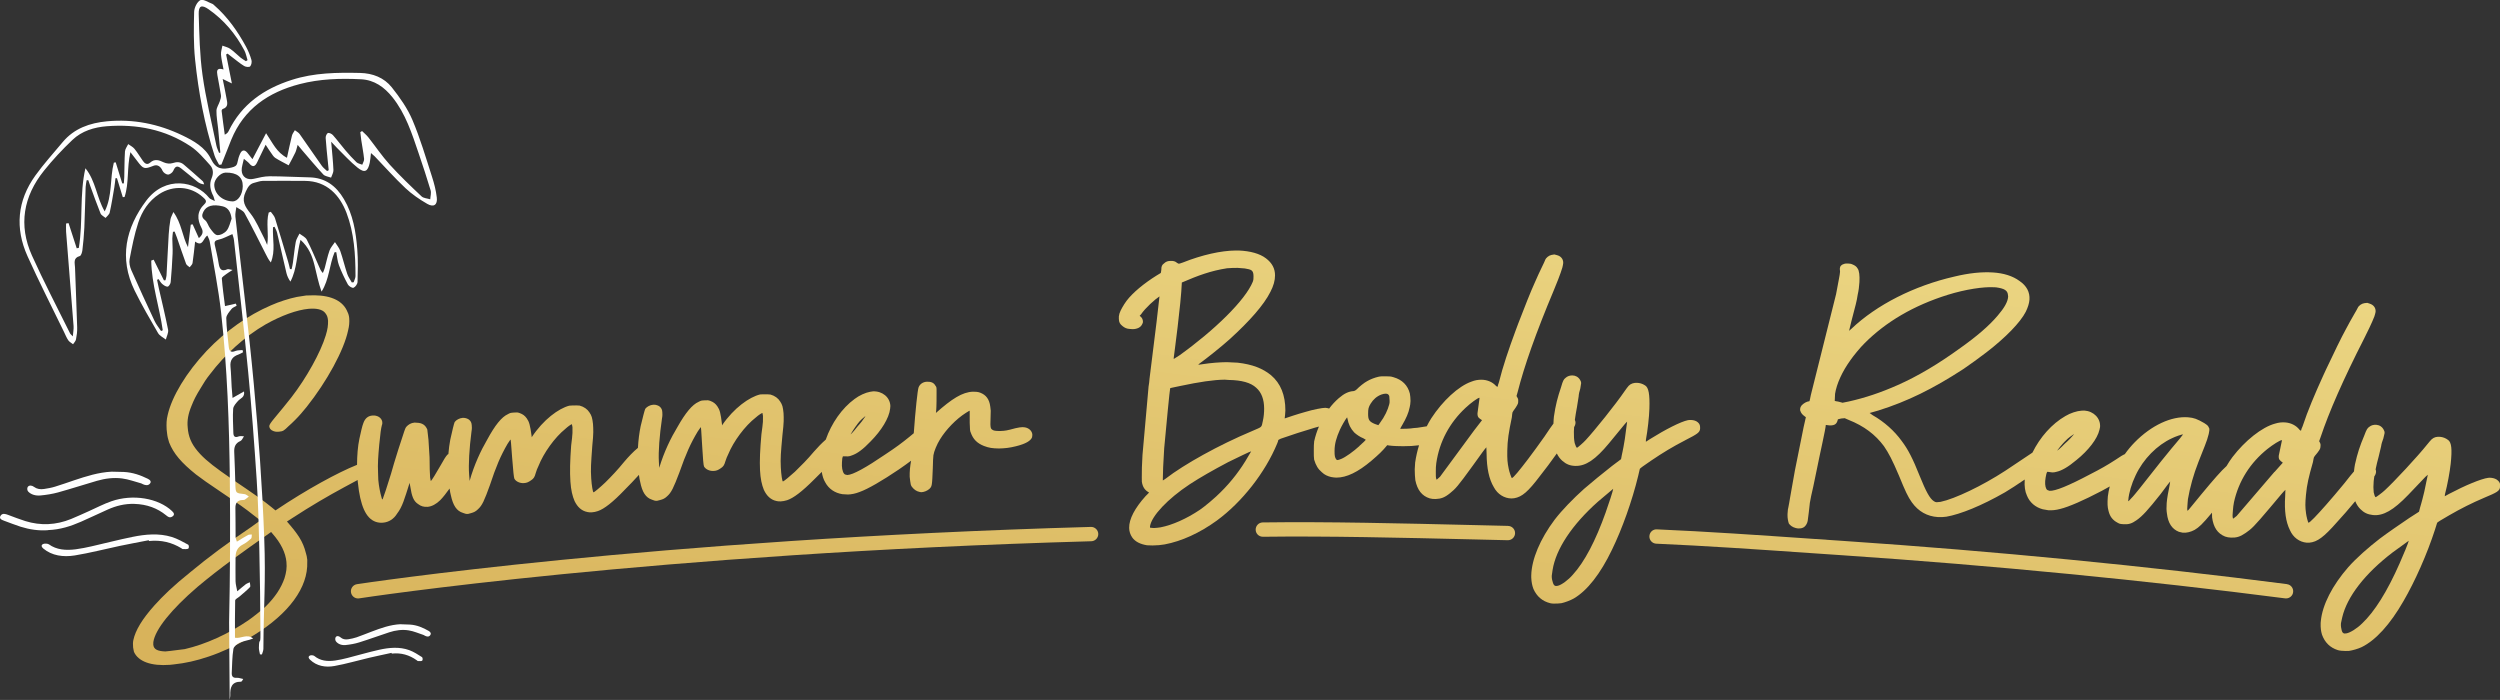 <?xml version="1.0" encoding="utf-8"?>
<svg xmlns="http://www.w3.org/2000/svg" xmlns:xlink="http://www.w3.org/1999/xlink" viewBox="0 0 534 149.51">
  <rect x="0" y="0" width="534" height="149.51" fill="#333333" stroke="none"/>
  <defs>
    <style>
      .cls-1 {
        fill: url(#linear-gradient-6);
      }

      .cls-2 {
        fill: url(#linear-gradient-3);
      }

      .cls-3 {
        fill: url(#linear-gradient-2);
      }

      .cls-4 {
        fill: url(#linear-gradient-4);
      }

      .cls-5 {
        fill: url(#linear-gradient-5);
      }

      .cls-6 {
        fill: #fff;
      }

      .cls-7 {
        fill: url(#linear-gradient);
      }
    </style>
    <linearGradient id="linear-gradient" x1="137.95" y1="10.79" x2="120.75" y2="143.77" gradientTransform="matrix(1, 0, 0, 1, 0, 0)" gradientUnits="userSpaceOnUse">
      <stop offset="0" stop-color="#ecd784"/>
      <stop offset="1" stop-color="#d8b35b"/>
    </linearGradient>
    <linearGradient id="linear-gradient-2" x1="307.15" y1="32.68" x2="289.95" y2="165.65" xlink:href="#linear-gradient"/>
    <linearGradient id="linear-gradient-3" x1="464.74" y1="53.06" x2="447.54" y2="186.04" xlink:href="#linear-gradient"/>
    <linearGradient id="linear-gradient-4" x1="430.36" y1="48.62" x2="413.16" y2="181.59" xlink:href="#linear-gradient"/>
    <linearGradient id="linear-gradient-5" x1="306.38" y1="32.58" x2="289.18" y2="165.55" xlink:href="#linear-gradient"/>
    <linearGradient id="linear-gradient-6" x1="168.4" y1="14.73" x2="151.2" y2="147.71" xlink:href="#linear-gradient"/>
  </defs>
  <g id="Layer_1" data-name="Layer 1"/>
  <g id="Layer_2" data-name="Layer 2">
    <g id="Layer_1-2" data-name="Layer 1">
      <g>
        <path class="cls-7" d="M73.62,104.02c1.11-.59,2.01-1.07,2.77-1.49,0,.1,.01,.2,.02,.29,.08,.67,.17,1.33,.25,2,.69,4.42,2.1,6.57,4.4,6.82,.23,.04,.53,.02,.76,0,1.21-.1,2.29-.76,3.02-1.96,1.1-1.42,1.56-3.1,2.65-6.54,.05,.25,.09,.5,.14,.75,.33,2.18,.72,3.16,1.68,3.78,.57,.46,1.27,.65,2.02,.59,.91-.07,1.85-.59,2.7-1.42,.61-.62,1.31-1.52,2-2.49,.09,.62,.18,1.14,.27,1.43,.48,2.23,1.26,3.37,2.58,3.77,.39,.16,.7,.26,1.08,.23,.22-.06,.45-.12,.67-.18,.59-.17,.96-.33,1.45-.81,.93-.83,1.37-1.87,2.57-5.18,1.3-3.95,2.27-6.23,3.76-8.8,.21-.31,.41-.62,.62-.93,.08,0,.13,.68,.37,3.95q.31,4.14,.48,4.44c.35,.61,1.21,.98,2.04,.92,.6-.04,.97-.2,1.55-.62,.51-.35,.72-.62,.96-1.52,.12-.45,.38-1.1,.58-1.49,1.1-2.79,3.46-6.11,5.77-7.97,.5-.48,1.23-.97,1.38-.98,.04,.21,.08,.41,.12,.62,0,.42,0,.84,0,1.26-.04,.44-.12,1.65-.28,2.67-.24,3.23-.3,5.7-.16,7.71,.12,1.82,.44,3.12,.89,4.16,.62,1.28,1.51,2.1,2.74,2.34,.23,.05,.53,.09,.91,.07,.45-.03,.9-.12,1.35-.28,1.34-.47,3.14-1.84,5.77-4.6,.98-.97,2.02-2.07,2.98-3.13,.08,.64,.17,1.18,.26,1.48,.44,2.24,1.2,3.39,2.51,3.82,.39,.17,.7,.27,1.08,.25,.22-.06,.45-.11,.67-.17,.6-.16,.97-.31,1.47-.78,.94-.81,1.41-1.85,2.66-5.14,1.37-3.92,2.38-6.19,3.91-8.73,.21-.31,.42-.61,.64-.92,.07,0,.11,.69,.3,3.95q.23,4.15,.4,4.45c.34,.61,1.2,1,2.03,.96,.61-.03,.98-.18,1.56-.59,.51-.34,.73-.61,.98-1.5,.13-.45,.4-1.09,.6-1.48,1.14-2.77,3.56-6.05,5.91-7.87,.51-.47,1.25-.94,1.4-.95,.04,.21,.07,.42,.11,.62,0,.42,0,.84-.01,1.26-.05,.44-.15,1.65-.32,2.66-.29,3.23-.4,5.69-.3,7.7,.09,1.82,.39,3.13,.82,4.18,.6,1.29,1.47,2.13,2.69,2.39,.23,.05,.53,.1,.91,.08,.45-.02,.9-.11,1.35-.25,1.34-.44,3.17-1.79,5.85-4.49,.51-.49,1.04-1.02,1.57-1.56,.13,.86,.37,1.62,.73,2.21,.75,1.42,2.07,2.3,3.67,2.55,.4,.02,.81,.05,1.21,.07,.75-.03,1.58-.19,2.47-.54,1.79-.64,4.82-2.4,8.37-4.8,.99-.68,1.86-1.3,2.63-1.88-.22,1.15-.33,2.39-.3,3.43,.04,.31,.07,.63,.11,.94,.1,.69,.11,.81,.34,1.18,.48,.61,.94,.97,1.71,1.13l.31,.05c.6-.02,1.27-.3,1.72-.69,.58-.59,.59-.52,.75-4.5,.03-1.26,.07-2.46,.13-2.71,.12-.82,.76-2.36,1.4-3.38,1.3-2.12,3.43-4.33,5.52-5.66,.25-.15,.5-.31,.75-.46,.08,0,.08,.06,.08,.19,0,.8,0,1.59,0,2.39,.04,1.45,.06,1.76,.22,2.07,.5,1.43,1.36,2.29,2.82,2.87,1.08,.41,1.76,.51,3.21,.54,1.29-.04,2.2-.12,3.63-.48,2.04-.5,3.16-1.15,3.44-1.92,.02-.17,.04-.34,.06-.51-.02-.75-.64-1.43-1.56-1.6-.18-.02-.36-.03-.53-.05-.38,0-.91,.09-1.52,.23-1.81,.49-2.19,.56-3.18,.59-1.06,.03-1.6-.08-1.83-.32-.23-.12-.32-.43-.34-1.12,.02-.97,.05-1.93,.07-2.9l-.1-.88c-.2-1.57-.91-2.49-2.15-2.96-.46-.18-1-.22-1.53-.21-2.29,.07-4.53,1.53-7.93,4.54,.02-.17,.04-.34,.06-.51,.06-.44,.11-3.4,.08-4.47-.02-.5-.02-.57-.26-.87-.33-.62-.95-.85-1.79-.82-.84,.03-1.51,.49-1.79,1.2-.22,.56-.69,5.08-1.03,9.8-.26,.21-.56,.46-.94,.78-1.7,1.38-2.88,2.25-5.1,3.72-4.21,2.87-6.95,4.38-8.16,4.43l-.46-.11c-.39-.17-.65-.92-.69-1.86-.02-.5,.03-1.01,.08-1.58,.06-.38,.13-.45,.21-.45,.33,0,.66,.01,.99,.02,.3-.01,.53-.08,.9-.23,1.05-.36,2.3-1.23,3.98-3,2.27-2.3,3.92-4.94,4.14-6.96,.02-.19,.04-.38,.05-.57-.07-1.89-1.73-3.21-3.71-3.13l-.61,.09c-.99,.17-2.34,.79-3.3,1.52-2.73,1.99-4.96,5.2-6.18,8.7-.83,.72-1.73,1.65-2.54,2.58-1.37,1.64-2.75,3.02-4.05,4.28-1.09,1-2.4,2.07-2.56,2.08-.15,0-.37-1.43-.45-3-.1-2.01,0-3.09,.35-6.95,.32-2.72,.29-3.42,.23-4.67-.14-1.32-.24-1.75-.73-2.48-.41-.67-1.13-1.21-2.06-1.47-.31-.05-1.07-.07-1.61-.05l-.61,.03c-2.27,.55-5.59,2.87-8.13,6.6,0-.08,0-.17-.01-.25-.28-2.38-.47-3.06-.97-3.79-.42-.61-.81-.9-1.51-1.18-.47-.16-.54-.16-1.23-.12-.69,.04-.76,.04-1.28,.32-1.34,.58-2.78,2.3-4.51,5.36-1.39,2.29-2.89,5.34-3.9,8.74-.03-.46-.06-.92-.08-1.38-.12-2.07,.13-5.49,.67-9.18,.12-.57,.09-1.01,.07-1.33-.03-.57-.21-.87-.53-1.17-.24-.24-.87-.45-1.25-.43h-.15c-.68,.05-1.35,.41-1.71,.87-.13,.26-.57,1.93-.99,3.72-.28,1.37-.49,2.94-.58,4.63-.94,.76-2.02,1.89-2.98,3.03-1.34,1.66-2.69,3.07-3.98,4.35-1.07,1.02-2.37,2.11-2.52,2.12-.15,.01-.4-1.42-.5-2.99-.13-2.01-.05-3.09,.23-6.95,.28-2.73,.23-3.42,.15-4.68-.16-1.31-.27-1.75-.77-2.47-.43-.67-1.15-1.19-2.08-1.44-.31-.04-1.07-.05-1.61-.02-.2,.01-.41,.03-.61,.04-2.26,.59-5.54,2.97-8.02,6.74l-.02-.25c-.32-2.37-.52-3.05-1.03-3.77-.43-.6-.83-.89-1.54-1.15-.47-.16-.55-.15-1.23-.1-.69,.05-.76,.06-1.28,.35-1.33,.6-2.74,2.35-4.41,5.44-1.35,2.31-2.8,5.39-3.75,8.81-.04-.46-.07-.92-.11-1.38-.16-2.07,.03-5.49,.51-9.19,.11-.58,.08-1.02,.05-1.33-.04-.56-.22-.87-.55-1.16-.25-.23-.87-.44-1.26-.41h-.15c-.68,.07-1.35,.43-1.69,.9-.13,.26-.54,1.94-.93,3.73-.18,.95-.32,1.99-.41,3.1-.06,.04-.13,.08-.18,.11-.35,.34-.83,1.14-1.49,2.33-.87,1.52-1.94,3.31-2.09,3.32-.05-.25-.09-.5-.14-.75-.07-.82-.11-2.33-.12-4.28l-.23-3.77c-.08-.73-.17-1.46-.25-2.19-.38-.92-1.04-1.43-2.26-1.46l-.46-.03c-.76,.06-1.34,.43-1.76,.9-.14,.14-.33,.6-.45,.98-.25,.65-2.19,6.69-2.83,9.08-.84,2.72-1.5,4.74-1.75,5.33l-.14,.14c-.04-.12-.07-.25-.11-.37-.32-1.11-.59-2.47-.71-3.85l-.05-1.51c-.09-1.95,.02-3.35,.25-5.96,.24-2.55,.39-3.51,.56-4.15,.13-.33,.11-.51,.09-.76-.15-.87-1.04-1.43-2.11-1.34-.91,.08-1.56,.58-1.93,1.62-.25,.59-.58,2.13-.85,3.36-.34,1.6-.49,3.58-.5,5.56-.05,.02-.1,.03-.16,.06-3.84,1.54-10.47,5.1-17.26,9.67-.28-.23-.55-.45-.83-.68-1.74-1.41-3.21-2.47-8.61-6.11-3.29-2.27-5.2-3.71-6.66-5.27-1.55-1.68-2.31-3.11-2.58-4.98-.02-.23-.05-.46-.07-.69-.15-1.44,.09-2.86,.83-4.64,.49-1.25,1-2.25,1.93-3.74,.73-1.21,1.12-1.88,2.01-2.99,3.2-4.24,7.54-8.15,11.88-10.64,3.38-1.9,6.69-3.09,9.15-3.32,1.69-.15,2.96,.11,3.57,.88,.35,.47,.53,.77,.61,1.65,.01,1.01-.07,1.78-.49,3.14-1.07,3.57-4.12,9.09-7.35,13.25-.76,.96-2.68,3.35-3.51,4.31-.97,1.17-1.16,1.5-1.21,1.82,.04,.44,.22,.67,.55,.9,.49,.27,.88,.36,1.56,.29,.84-.08,1.05-.23,1.96-1.13,.43-.36,1.06-.98,1.48-1.4,.91-.91,1.54-1.66,2.43-2.75,4.34-5.45,7.99-12.15,8.86-16.34,.23-.9,.31-1.8,.24-2.61-.04-.5-.16-.93-.35-1.3-.9-2.32-3.34-3.56-7.07-3.6-.59,.01-1.19,.02-1.78,.04-.66,.1-1.33,.21-1.99,.31-1.67,.34-3.86,1.05-5.5,1.78-4.92,2.11-9.72,5.49-13.77,9.75-4.34,4.61-7.43,9.74-8.32,13.7-.27,1.1-.27,1.8-.22,3.06,.03,.27,.06,.54,.09,.81,.08,.75,.21,1.24,.44,1.98,.94,2.37,2.61,4.34,5.77,6.86,1.25,.95,2.32,1.72,5.52,3.87,3.52,2.36,5.24,3.59,6.56,4.66,1.15,.84,1.57,1.24,1.58,1.3-.64,.46-1.28,.93-1.92,1.39-5.07,3.41-9.09,6.41-12.93,9.59-3.71,2.98-5.84,5.05-7.73,7.15-2.63,2.94-4.04,5.31-4.49,7.39-.1,.45-.11,1.03-.05,1.59,.03,.31,.15,.68,.18,.93,.91,2.05,3.65,3.08,7.69,2.77,.27-.03,.55-.06,.82-.09,2.46-.26,4.74-.76,7.43-1.67,2.77-.92,5.64-2.28,8.28-3.75,7.84-4.45,12.46-9.99,12.78-15.46,0-.48,.01-.97,.02-1.45-.05-.56-.18-1.12-.29-1.43-.62-2.53-1.75-4.13-4.05-6.76,.38-.25,.76-.49,1.15-.74,4.09-2.66,7.56-4.68,11.2-6.65Zm109.48-13.39c.65-.91,1.39-1.44,1.76-1.77-.05,.09-.1,.17-.14,.26-.29,.45-.86,1.23-1.59,2.02-.79,1.04-1.38,1.63-1.45,1.64,0-.06,1-1.62,1.43-2.14ZM60.76,123.54c-.71,2.03-1.96,3.98-4.03,6.02-.76,.71-2.72,2.29-3.71,2.96-4.24,2.89-9.06,5.09-13.55,6.13-1.04,.13-2.08,.26-3.12,.39-.35,.04-.7,.07-1.04,.11-1.66-.07-2.46-.43-2.57-1.43,0-.19,0-.38,.01-.57,.39-2.7,3.85-7,9.48-11.83,5.02-4.19,9.13-7.07,15.68-11.69,.11,.14,.23,.27,.34,.41,1.79,2.04,2.74,4.04,2.93,5.98,.12,1.25-.02,2.21-.42,3.52Z"/>
        <path class="cls-3" d="M360.01,94.01c2.55-1.3,3.1-1.65,3.13-2.47,0-.06,0-.13,0-.19,.02-.5-.12-.82-.49-1.15-.37-.33-.89-.47-1.43-.49-.23,0-.46-.02-.69,.04-1.54,.32-4.79,1.98-8.04,4.01-.31,.2-.62,.4-.93,.6,0-.15,0-.29,.01-.44,.37-2,.69-4.89,.74-6.59,.1-3.14-.16-4.54-.91-5-.6-.4-1.2-.54-1.74-.56-.69-.02-1.3,.15-1.78,.64-.16,.18-.55,.68-.88,1.17-1.84,2.71-6.49,8.5-8.28,10.41-.55,.62-1.79,1.65-1.86,1.65-.15,0-.37-.51-.51-1.02-.14-.7-.19-1.45-.17-2.4,0-.3,.03-.64,.05-.99,.21-.35,.29-.65,.3-.95,0-.19-.05-.39-.14-.59,.11-.8,.25-1.71,.45-2.74,.12-.75,.24-1.5,.36-2.26,.01-.44,.18-1.19,.35-1.69,.06-.38,.12-.75,.18-1.13,0-.31-.07-.44-.21-.7-.37-.64-.97-.97-1.65-.98-.53-.01-1.08,.16-1.47,.53-.39,.31-.55,.55-.96,1.99-.74,2.19-1.16,3.81-1.52,6.26-.05,.39-.08,.93-.1,1.51-.42,.55-.91,1.26-1.89,2.73-1.57,2.17-2.19,3.1-3.52,4.83-1.79,2.35-3.19,4.09-3.49,4.08-.15-.25-.51-1.27-.65-1.96-.28-1.33-.34-2.08-.31-3.91,.04-2.26,.3-3.9,.97-7.09,.18-1.38-.06-.82,.8-2.06,.55-.87,.55-.93,.56-1.37,0-.08,0-.17,0-.25,0-.25-.07-.44-.36-.89,.08-.29,.16-.58,.25-.88,1.4-5.51,3.83-12.45,7.73-21.74,.41-.94,1.47-3.62,1.81-4.81,.09-.44,.17-.69,.18-.94,0-.08,0-.17,0-.25-.06-.69-.51-1.27-1.36-1.48l-.54-.14c-.21,.04-.41,.07-.62,.11-.54,.11-1.17,.6-1.34,1.1-.08,.31-1.13,2.3-2.18,4.74-.81,1.75-2.27,5.43-3.56,8.8-.19,.5-.38,1-.56,1.5-1.46,3.94-2.75,7.75-3.57,11.07-.16,.38-.24,.75-.25,.88l-.08,.06c-.08,0-.15-.07-.3-.19-.75-.83-1.88-1.29-3.03-1.31-.76-.01-1.45,.1-2.22,.41-2.76,.96-6.16,4.13-8.56,7.82-.35,.55-.67,1.12-.97,1.72-.33,.04-.67,.09-.95,.15-.69,.12-1.52,.24-1.9,.23-.53,.12-2.05,.17-2.58,.16h-.23c0-.07,.15-.38,.46-.88,.77-1.31,1.32-2.51,1.56-3.76,.08-.31,.16-.82,.17-1.32,0-.57-.07-1.2-.14-1.57-.44-1.77-1.65-2.97-3.48-3.49-.61-.19-.76-.19-1.68-.2-.84,0-1.15,0-1.6,.11-.76,.18-1.61,.49-2.37,.93-.61,.31-1.76,1.25-2.22,1.75q-.31,.31-.69,.37c-.99,.06-1.98,.5-3.13,1.5-.79,.69-1.45,1.4-2.07,2.23-.25-.09-.53-.14-.83-.16-.61,0-2.59,.37-4.26,.88-1.6,.44-3.88,1.2-4.41,1.39,.03-.23,.05-.46,.08-.69,.02-.34,.05-.67,.07-1.01,0-3.27-1-5.79-3.07-7.54-1.76-1.44-3.98-2.31-7.12-2.67-.76-.04-1.53-.07-2.29-.11-1.53,.01-3.36,.15-5.12,.42-.33,.05-.66,.09-.99,.14,0-.06,.15-.19,.23-.25,1.59-1.15,4.71-3.63,6.46-5.21,4.26-3.87,7.32-7.34,8.7-10.11,.69-1.32,.99-2.46,.99-3.53,0-1.45-.62-2.64-1.94-3.64-1.31-1-3.32-1.56-5.8-1.67h-.62c-3.17,.02-7.25,.94-11.32,2.56-.46,.19-.85,.26-.85,.26-.08,0-.23-.06-.39-.18-.47-.37-.78-.43-1.39-.42-.54,0-1,.14-1.38,.52-.46,.32-.61,.64-.6,1.39-.07,.38-.07,.69-.15,.69-.28,.17-.56,.34-.84,.51-2.68,1.67-5.11,3.66-6.46,5.45-.6,.83-1.27,1.97-1.49,2.67-.15,.51-.14,.69-.13,1.14,.01,.76,.25,1.13,.79,1.56,.47,.37,.85,.55,1.47,.6l.69,.05c1-.02,1.76-.4,2.05-1.1,.07-.13,.15-.32,.15-.44,0-.57-.24-1-.71-1.31,.1-.11,.2-.21,.3-.32,.9-1.34,2.95-3.19,3.94-3.83-.21,1.81-.41,3.61-.62,5.42-.51,4.06-1.01,8.11-1.51,12.17,0,.44-.14,1.26-.2,1.64-.44,4.87-.87,9.75-1.3,14.62-.12,1.89-.17,3.65-.15,4.79,0,.31,0,.63,.01,.94,.17,1.13,.63,1.82,1.54,2.31,0,0-.3,.38-.74,.77-2.3,2.55-3.54,4.9-3.51,6.79,.01,.76,.25,1.44,.63,2,.62,.93,1.75,1.48,3.18,1.71,.4,.01,.8,.03,1.2,.04,.9-.01,1.88-.09,2.55-.22,3.67-.68,7.56-2.48,11.16-5.09,5.39-3.95,10.35-10.26,12.91-16.49,.38-.76-.08-.63,.76-1.01,2.58-.89,4.48-1.52,7.21-2.33,.29-.07,.62-.17,.94-.26-.43,1-.77,2.03-1.02,3.16-.07,.44-.08,1.26-.08,2.01,0,.82,0,1.51,.07,1.89,.38,1.26,.83,2.01,1.66,2.71,.6,.57,1.21,.82,1.96,1.01,.38,.06,.76,.13,1.13,.13,2.19,0,4.62-1.18,7.51-3.62,1.45-1.25,2.29-2,3.36-3.31l.38,.07c1.06,.13,2.05,.14,3.03,.15,1.19,.01,2.32-.06,3.38-.2-.37,1.2-.65,2.44-.83,3.69-.03,.48-.06,.96-.09,1.45,0,.88,.06,1.76,.13,2.33,.43,2.08,1.4,3.35,3.06,3.87,.53,.13,.68,.13,1.28,.14,1.13-.05,1.89-.29,3.04-1.22,1.22-.99,1.6-1.36,4.85-5.85,2.48-3.42,2.25-3.17,2.94-3.98,.02,.46,.03,.92,.05,1.39,.03,3.08,.52,5.42,1.55,7.14,.81,1.52,2.23,2.37,3.74,2.4l.61-.05c1.67-.28,2.97-1.39,5.54-4.8,1.05-1.31,2.35-3.06,3.56-4.76,.31,.63,.7,1.16,1.2,1.59,.82,.71,1.64,1.05,2.78,1.07,2.2,.05,4.28-1.34,7.18-4.85,1.13-1.37,2.26-2.75,3.39-4.12,.16-.16,.31-.33,.47-.49-.16,1.23-.33,2.47-.49,3.7-.46,2.88-.53,2.69-.81,4.32-.65,.48-1.29,.97-1.94,1.46-1.86,1.46-4.41,3.53-5.96,4.88-2.32,2.08-4.72,4.54-6.28,6.58-3.11,4.15-4.92,8.45-5,11.91,0,.15,0,.29,0,.44,.05,1.07,.19,1.7,.47,2.46,.72,1.59,1.89,2.62,3.6,3.04,.22,.07,.52,.08,.82,.08,.6,.01,1.2-.04,1.57-.09,.75-.17,1.89-.58,2.64-1.01,2.88-1.69,5.68-5.27,8.15-10.42,2.15-4.41,4.29-10.39,5.59-15.76,.12-.5,.23-1,.35-1.5,.08-.12,.7-.61,2.4-1.75,2.48-1.68,4.65-3,7.28-4.35Zm-107.58-33.66c3.45-1.49,6.22-2.52,9.68-3.05,.85-.07,1.31-.07,2.24-.08,.51,.04,1.03,.08,1.54,.12,1.24,.24,1.85,.24,1.86,1.63,0,.57,0,.76-.15,1.2-1.6,3.97-8.25,10.42-15.68,15.74-.4,.26-.81,.51-1.21,.77,0-.08,0-.17,0-.25,.07-.63,1.55-11.41,1.73-16.07Zm14.22,37.07c-1.58,2.78-3.6,5.43-5.93,7.72-1.05,1.08-3.3,2.99-4.42,3.75-2.85,1.92-5.92,3.27-8.4,3.75-.52,.07-.98,.14-1.28,.14-.3,0-.53,0-.83-.05-.08,0-.15,0-.15-.06,0-.08,0-.17,0-.25,.34-2.21,3.76-5.85,8.49-8.98,2.25-1.47,4.96-3.01,8.21-4.73,2.26-1.09,4.68-2.29,4.91-2.3-.2,.34-.4,.67-.6,1.01Zm3.08-7.44c-.3,1.39-.07,1.13-2.27,2.09-7.13,2.99-14.51,7.1-18.48,10.17-.3,.19-.52,.38-.6,.39,0-.1,0-.21,0-.31-.01-.88,.1-3.78,.29-6.55,.4-4.35,1.2-12.79,1.28-12.85,0,0,.38-.13,.84-.2,.43-.09,.86-.18,1.29-.27,4.11-.87,7.16-1.33,9.52-1.35,.28,.02,.56,.04,.84,.06,2.82,.04,4.74,.6,5.88,1.66,1.15,1,1.69,2.51,1.7,4.46,0,.82-.07,1.76-.29,2.71Zm20.65,5.29c-1.3,1.19-2.97,2.38-3.88,2.75-.46,.19-.68,.25-.84,.25-.07,0-.15-.06-.23-.13-.3-.38-.38-.82-.37-1.83,0-1.51,.39-2.83,1.15-4.53,.31-.69,1.07-2.07,1.53-2.64,.02,.08,.05,.17,.07,.25,.23,1.26,.68,2.14,1.43,2.96,.45,.44,1.29,1.01,1.97,1.27l.53,.32c0,.06-.61,.63-1.37,1.31Zm6.36-8.9c-.31,1.19-.93,2.57-2.01,4.01-.1,.15-.21,.29-.31,.44-.25-.09-.51-.17-.76-.26-1.21-.51-1.44-.89-1.43-2.21,0-1.01,.08-1.38,.55-2.14,.54-.88,1.3-1.57,2.3-1.94,.38-.12,.61-.18,.91-.18,.38,0,.61,.13,.76,.51,.02,.34,.05,.67,.07,1.01,0,.31,0,.57-.08,.75Zm18.19,5.49c-2.46,3.32-4.9,6.64-7.34,9.97-.23,.21-.46,.41-.69,.62l-.08-.06c-.15-.32-.14-.95-.13-1.7,0-.57,.01-1.2,.1-1.76,.66-4.59,2.84-8.65,6.31-11.87,1-.93,2.55-2.1,2.92-2.1v.13c-.15,1.07-.29,2.14-.43,3.2-.01,.88,.29,1.01,.97,1.46-.54,.7-1.09,1.41-1.63,2.11Zm28.09,17.47c-2.21,6.23-4.58,10.7-7.05,13.41-1,1.17-2.45,2.21-3.21,2.38l-.38,.05c-.3,0-.52-.2-.66-.64-.14-.44-.28-.89-.27-1.52,.06-.42,.12-.84,.18-1.25,.7-4.45,4.13-9.66,9.7-14.61,1.08-.92,2.17-1.83,3.25-2.74,0,.31-1,3.37-1.57,4.93Z"/>
        <path class="cls-2" d="M533.58,102.67c-.34-.35-.86-.54-1.39-.6-.23-.02-.45-.05-.69-.01-1.56,.21-4.93,1.62-8.33,3.41-.32,.18-.65,.35-.97,.53,.02-.15,.03-.29,.05-.44,.52-1.97,1.04-4.82,1.22-6.51,.33-3.13,.17-4.54-.54-5.06-.57-.44-1.16-.63-1.69-.68-.69-.07-1.31,.05-1.82,.51-.17,.17-.6,.63-.96,1.1-2.04,2.57-7.1,8-9.03,9.77-.59,.57-1.91,1.52-1.98,1.51-.15-.02-.33-.54-.43-1.05-.08-.7-.08-1.46,0-2.4,.03-.3,.07-.63,.13-.99,.24-.33,.34-.63,.37-.92,.02-.19-.02-.39-.09-.59,.16-.8,.37-1.68,.65-2.71,.18-.74,.35-1.48,.53-2.22,.04-.44,.27-1.17,.47-1.66,.09-.37,.18-.74,.26-1.11,.03-.31-.03-.45-.16-.71-.32-.66-.9-1.04-1.58-1.1-.53-.05-1.09,.08-1.5,.42-.41,.28-.59,.51-1.11,1.92-.9,2.13-1.44,3.72-1.97,6.13-.08,.38-.15,.92-.21,1.49-.46,.52-1,1.19-2.09,2.58-1.72,2.05-2.42,2.93-3.87,4.56-1.96,2.22-3.48,3.84-3.78,3.82-.13-.26-.41-1.3-.5-2.01-.18-1.34-.19-2.1-.02-3.92,.21-2.26,.59-3.86,1.49-7,.28-1.36,0-.82,.95-2,.61-.83,.62-.89,.66-1.33l.02-.25c.02-.25-.03-.45-.3-.91,.1-.29,.21-.57,.31-.86,1.81-5.39,4.74-12.13,9.32-21.11,.47-.9,1.73-3.5,2.16-4.66,.12-.43,.22-.67,.25-.92,0-.08,.02-.17,.02-.25-.01-.7-.42-1.3-1.24-1.57l-.53-.18c-.21,.02-.42,.04-.63,.07-.55,.07-1.21,.52-1.42,1-.11,.31-1.3,2.21-2.53,4.56-.93,1.68-2.66,5.25-4.2,8.52-.22,.48-.45,.97-.67,1.45-1.74,3.82-3.32,7.53-4.38,10.78-.19,.36-.3,.73-.31,.86l-.08,.06c-.08,0-.15-.08-.29-.22-.68-.88-1.79-1.43-2.93-1.53-.76-.07-1.46,0-2.25,.24-2.83,.76-6.45,3.66-9.12,7.16-.45,.6-.87,1.24-1.26,1.91-1.11,.99-2.71,2.81-5.35,6-1.86,2.24-2.88,3.55-2.95,3.54-.15-.01-.1-.7-.03-1.52,.03-.31,.05-.63,.08-.94,.44-2.55,1.19-5.27,2.25-7.96,.29-.73,.58-1.47,.87-2.2,.28-.61,.68-1.77,.98-2.57,.31-.98,.44-1.54,.47-1.92,.02-.25,.04-.44-.1-.64-.19-.46-.34-.53-.99-.97-1.53-.88-2.2-1.13-3.42-1.23-3.58-.29-7.87,1.71-11.44,5.35-.76,.78-1.47,1.63-2.1,2.52-.42,.17-.95,.51-1.99,1.21-1.84,1.19-3.11,1.91-5.49,3.13-4.51,2.39-7.4,3.58-8.61,3.49l-.44-.16c-.36-.21-.54-.98-.48-1.92,.03-.5,.14-1,.26-1.56,.1-.37,.18-.43,.26-.42,.33,.04,.65,.09,.98,.13,.3,.02,.53-.03,.92-.13,1.08-.24,2.42-.97,4.29-2.54,2.51-2.03,4.44-4.48,4.89-6.46,.04-.19,.08-.37,.12-.56,.14-1.88-1.36-3.38-3.34-3.52-.2,0-.41,.01-.61,.02-1,.06-2.41,.52-3.45,1.15-2.89,1.65-5.44,4.54-7.04,7.81-1.56,1.01-4.19,2.84-5.79,3.87-4.92,3.21-10.78,6.01-13.84,6.65-.28,.03-.56,.05-.84,.08-.23-.01-.37-.08-.59-.22-.88-.56-1.7-2.11-3.03-5.4-1.46-3.67-2.49-5.69-3.84-7.46-1.56-2.16-3.74-4.11-6.19-5.5-.22-.16-.44-.32-.66-.48,.62-.18,1.24-.36,1.86-.53,6.21-1.94,11.71-4.66,18.18-8.87,1.04-.69,3.77-2.67,4.82-3.49,4.19-3.21,7.34-6.47,8.49-8.73,.45-.92,.73-1.78,.79-2.6,.1-1.57-.58-2.94-2.14-3.99-1.4-1.04-3.37-1.67-5.69-1.81-2.39-.15-5.12,.13-8.25,.89-8.55,1.96-16.56,6.01-21.97,11.16-.16,.14-.32,.28-.48,.42,.16-.66,.32-1.33,.48-1.99,.95-3.67,1.14-4.23,1.36-5.73,.2-.87,.32-1.81,.37-2.69,.07-1.32-.03-2.46-.4-2.92-.21-.39-.58-.66-1.12-.87-.3-.14-.53-.15-.84-.17-.31-.02-.62-.03-.93,.08-.55,.16-.87,.46-.9,1.03,.02,.21,.03,.42,.05,.63-.04,.75-.32,1.87-.85,4.81-1.81,7.18-3.61,14.36-5.39,21.54-.11,.69-.29,1.31-.29,1.31l-.46,.1c-.62,.22-1.25,.7-1.43,1.13-.03,.1-.06,.21-.09,.31,0,.13-.01,.25-.02,.38,.2,.7,.49,.97,1.23,1.5-.16,.71-.32,1.41-.48,2.12-.62,3.1-1.25,6.2-1.87,9.3-.34,1.9-.68,3.79-1.01,5.69-.07,.42-.14,.83-.21,1.25-.4,2.25-.18,.45-.34,2.21,0,.1,0,.21-.01,.31-.03,.63,.16,1.52,.29,1.84,.28,.39,.79,.79,1.46,.95,.22,.07,.45,.08,.6,.09,.45,.02,.91-.08,1.22-.32,.31-.24,.64-.73,.74-1.29,.08-.63,.16-1.25,.24-1.88,.31-3.45,.44-2.64,1.74-9.26,.6-3.06,1.84-8.42,1.89-9.36,.25,.03,.5,.07,.76,.1,1.29,.06,1.62-.43,1.82-1.3,.92-.21,.46-.17,1.46-.24,.27,.12,.55,.24,.82,.36,3.29,1.3,5.71,3.13,7.56,5.62,1.06,1.57,1.75,2.87,3.23,6.35,1.34,3.29,1.88,4.45,2.72,5.63,1.4,1.97,3.31,3.02,5.57,3.16,.6,.04,1.21,0,1.82-.08,2.98-.52,7.48-2.32,12.52-5.21,1.11-.66,2.66-1.67,4.21-2.73,0,.05-.01,.11-.01,.16-.08,1.26,.07,2.4,.47,3.25,.59,1.49,1.81,2.52,3.37,2.94,.4,.07,.8,.14,1.2,.21,.75,.05,1.59-.02,2.52-.27,1.85-.44,5.06-1.85,8.85-3.84,.63-.34,1.21-.66,1.76-.97-.18,.72-.33,1.43-.41,2.14-.11,1.44-.09,2.26,.15,3.1,.29,1.22,.92,1.96,1.86,2.47,.51,.29,.58,.3,1.26,.35,1.13,.09,1.83-.11,2.87-.85,1.28-.91,2.36-2.09,5.14-5.59,1.2-1.67,2.04-2.68,2.04-2.68-.05,.31-.1,.62-.15,.93-.25,1.24-.51,2.55-.6,3.68-.07,.88-.05,1.64,.05,2.21,.22,2.04,1.1,3.37,2.56,3.93,.27,.06,.55,.13,.82,.19,.83,.07,1.76-.17,2.55-.61,.93-.56,1.55-1.1,3.7-3.67,0,.38,0,.73,.02,1.01,.28,2.11,1.15,3.44,2.77,4.09,.52,.17,.67,.18,1.27,.23,1.14,.03,1.91-.15,3.12-.99,1.29-.9,1.7-1.24,5.27-5.47,2.73-3.23,2.48-3,3.23-3.75-.02,.46-.03,.92-.05,1.39-.2,3.08,.12,5.44,1.02,7.23,.69,1.58,2.05,2.53,3.55,2.67,.2,0,.41,0,.61,0,1.68-.16,3.07-1.17,5.88-4.37,1.15-1.23,2.57-2.88,3.91-4.49,.26,.66,.61,1.21,1.08,1.68,.76,.77,1.56,1.16,2.7,1.28,2.19,.22,4.37-1.02,7.53-4.3,1.23-1.29,2.45-2.57,3.68-3.86,.17-.15,.34-.3,.51-.45-.25,1.22-.51,2.44-.76,3.65-.68,2.84-.73,2.64-1.12,4.25-.68,.44-1.36,.87-2.04,1.31-1.96,1.32-4.67,3.19-6.31,4.42-2.47,1.9-5.05,4.18-6.75,6.1-3.41,3.9-5.54,8.06-5.87,11.51-.01,.15-.03,.29-.04,.44-.03,1.07,.06,1.71,.29,2.49,.6,1.64,1.69,2.75,3.37,3.29,.22,.08,.52,.11,.81,.14,.6,.06,1.2,.05,1.58,.03,.76-.11,1.92-.44,2.71-.81,3-1.47,6.06-4.83,8.91-9.79,2.47-4.24,5.05-10.04,6.75-15.3,.15-.49,.31-.98,.46-1.47,.09-.12,.74-.55,2.53-1.57,2.6-1.5,4.86-2.64,7.59-3.8,2.64-1.1,3.22-1.42,3.31-2.23l.02-.19c.05-.5-.06-.83-.41-1.18Zm-92.51-8.39c.75-.83,1.54-1.28,1.94-1.57-.06,.08-.11,.16-.17,.24-.34,.42-1,1.13-1.81,1.83-.9,.95-1.55,1.47-1.62,1.46,0-.06,1.17-1.5,1.66-1.97Zm-47.44-8.24c-.2-.05-.4-.1-.6-.16-.3-.08-.6-.16-.83-.17l-.3-.08c.02-.5,.05-1.01,.07-1.51,.33-2.13,1.53-4.78,3.34-7.27,.58-.85,2.13-2.73,2.94-3.51,4.53-4.56,10.5-8.09,17.81-10.37,3.77-1.17,7.6-1.75,9.91-1.61l.39,.02c1.76,.24,2.43,.66,2.53,1.55l.05,.44c-.07,1.07-.77,2.35-2.26,4.08-1.83,2.15-4.43,4.39-7.96,6.89-4.66,3.38-9.1,6.03-13.41,7.93-3.53,1.57-6.95,2.72-10.42,3.49-.41,.08-.82,.17-1.24,.25Zm72.09,7.51c-2.28,2.66-5.75,6.99-8.71,10.8-.68,.83-1.43,1.78-1.76,2.07-.42,.47-.58,.65-.66,.64,0-.1,.02-.21,.02-.31,.11-1.44,.72-3.48,1.54-5.18,1.64-3.53,4.62-6.52,7.8-7.97,.64-.33,2.13-.84,2.36-.82-.2,.26-.4,.51-.6,.77Zm20.09,7.26c-2.7,3.13-5.38,6.26-8.06,9.4-.24,.19-.49,.38-.73,.57l-.07-.07c-.12-.33-.07-.95,0-1.71,.05-.56,.1-1.19,.23-1.75,1-4.52,3.47-8.42,7.17-11.37,1.07-.85,2.7-1.91,3.07-1.87,0,.04,0,.08-.01,.13-.22,1.05-.44,2.11-.66,3.16-.08,.88,.21,1.03,.86,1.53-.6,.66-1.19,1.32-1.78,1.99Zm26.76,19.5c-2.67,6.05-5.36,10.34-8.02,12.85-1.09,1.09-2.61,2.02-3.38,2.13l-.38,.03c-.3-.03-.5-.24-.61-.69-.11-.45-.21-.91-.15-1.53,.09-.41,.18-.83,.27-1.24,1.03-4.39,4.83-9.33,10.76-13.86,1.15-.83,2.3-1.66,3.45-2.5-.03,.31-1.25,3.29-1.94,4.8Z"/>
        <path class="cls-4" d="M488.5,124.77c-29.85-3.86-62.57-7.05-94.61-9.22l-7.03-.48c-11-.76-22.38-1.54-32.95-2-.87-.05-1.56,.62-1.6,1.46-.04,.84,.62,1.56,1.46,1.6,10.53,.46,21.89,1.24,32.87,2l7.03,.48c31.99,2.17,64.64,5.35,94.43,9.2,.07,0,.13,.01,.2,.01,.76,0,1.42-.56,1.51-1.33,.11-.84-.48-1.61-1.32-1.71Z"/>
        <path class="cls-5" d="M322.12,112.33l-7.14-.17c-15.54-.37-31.62-.76-45.26-.57-.84,.01-1.52,.71-1.51,1.55,.01,.84,.68,1.51,1.55,1.51,13.59-.18,29.63,.2,45.15,.57l7.14,.17h.04c.83,0,1.51-.66,1.53-1.49,.02-.84-.65-1.55-1.49-1.56Z"/>
        <path class="cls-1" d="M233.01,112.55c-93.95,2.64-156.14,12.14-156.76,12.23-.84,.13-1.41,.91-1.28,1.75,.12,.76,.77,1.3,1.51,1.3,.08,0,.16,0,.24-.02,.62-.1,62.64-9.57,156.38-12.2,.84-.02,1.51-.73,1.49-1.57-.02-.85-.76-1.52-1.57-1.49Z"/>
      </g>
      <path class="cls-6" d="M49.06,149.51c.02-.34,.14-.68,.13-1.01-.06-1.62,.28-2.91,2.28-2.89,.07,0,.15-.08,.21-.13,.06-.06,.09-.14,.27-.45-.51-.1-.95-.28-1.38-.25-.81,.06-1.1-.31-1.07-1.05,.09-1.7,.08-3.42,.35-5.1,.08-.53,.82-1.13,1.39-1.38,.89-.38,1.9-.48,2.83-.86-1.29-1.09-2.65,.08-3.88-.17,0-2.69-.03-5.32,.04-7.95,0-.3,.61-.58,.94-.86,.75-.66,1.54-1.28,2.22-2,.17-.18-.01-.68-.04-1.04-.3,.15-.63,.25-.89,.45-.61,.47-1.19,.99-1.78,1.48-.13-.72-.35-1.43-.37-2.15-.05-1.66,.02-3.33,0-4.99-.01-1.25,.34-2.23,1.55-2.84,.64-.32,1.22-.79,1.76-1.27,.18-.16,.12-.58,.17-.88-.27,.03-.58-.02-.8,.1-.77,.42-1.52,.89-2.4,1.43-.13-.47-.27-.74-.27-1-.02-2.05,0-4.1-.04-6.15-.02-1.09,.39-1.71,1.53-1.75,.17,0,.37,0,.5-.09,.3-.19,.56-.43,.84-.65-.3-.18-.58-.47-.9-.51-1.92-.21-1.92-.19-1.98-2.08-.07-2.3-.13-4.61-.24-6.91-.05-1.1,.24-1.89,1.32-2.36,.34-.15,.51-.66,.76-1.01-.38,0-.8-.1-1.13,.03-.83,.33-1.12-.01-1.14-.78-.04-1.7-.16-3.42-.04-5.11,.04-.59,.61-1.2,1.05-1.7,.48-.56,1.48-.73,1.27-2.02l-2.45,1.39c-.08-.94-.15-1.64-.19-2.33-.09-1.45-.11-2.9-.25-4.34-.14-1.39,.46-2.18,1.72-2.61,.33-.11,.64-.32,.96-.48l-.1-.47c-.51,.06-1.07,.01-1.53,.2-.98,.41-1.33,.03-1.42-.9-.19-2.04-.5-4.08-.53-6.12,0-.65,.66-1.35,1.12-1.95,.25-.32,.72-.46,1.09-.69l-.16-.46-2.32,.53c-.25-1.98-.53-3.94-.68-5.91-.02-.28,.58-.63,.93-.91,.33-.26,.7-.46,1.37-.9-.65-.1-.92-.23-1.1-.15-1.35,.61-1.7-.1-1.88-1.27-.2-1.31-.52-2.59-.81-3.88-.17-.74,.04-1.01,.84-1.18,.95-.2,1.83-.73,2.91-1.18,.09,.34,.29,.83,.34,1.33,1.03,9.37,2.13,18.74,3.03,28.13,.74,7.67,1.31,15.36,1.82,23.06,.32,4.89,.44,9.8,.56,14.7,.14,6.09,.21,12.19,.24,18.29,.02,2.52-.29,.37-.33,2.89,0,.45,.15,.91,.23,1.37l.42,.02c.11-.4,.31-.8,.31-1.21,.05-9.43,.53-14.21,.18-23.63-.41-10.99-1.22-21.97-2.23-32.93-1.1-11.94-2.62-23.84-3.93-35.76-.07-.66,.12-1.35,.2-2.03,.6,.42,1.43,.72,1.75,1.29,1.58,2.87,3.03,5.81,4.52,8.73,.31,.61,.61,1.24,1.1,1.81,1.04-2.49,.33-5.03,.46-7.52l.33-.1c.18,.42,.44,.82,.54,1.26,.68,2.86,1.32,5.74,2,8.61,.15,.63,.43,1.23,.85,1.84,1.45-2.73,1.33-5.81,2.16-8.92,1.79,1.62,2.49,3.47,2.98,5.4,.47,1.87,.82,3.77,1.51,5.66,1.67-2.61,1.65-5.72,2.79-8.42h.36c.18,.94,.24,1.92,.57,2.79,.53,1.41,1.19,2.78,1.91,4.11,.2,.37,.94,.81,1.21,.69,.4-.17,.84-.8,.85-1.24,.06-2.34,.13-4.69-.06-7.01-.3-3.71-.89-7.37-2.84-10.67-1.68-2.85-4-4.6-7.43-4.66-2.81-.05-5.62-.23-8.43-.23-1.13,0-2.28,.28-3.4,.54-1.37,.33-2.54-.36-2.59-1.78-.03-.72,.26-1.46,.47-2.49,.55,.47,.9,.69,1.15,.99,.73,.89,1.25,.68,1.69-.25,.56-1.17,1.12-2.33,1.81-3.75,.52,.79,.82,1.29,1.17,1.76,.27,.38,.53,.83,.91,1.07,.91,.58,1.89,1.05,2.84,1.57,.48-.91,.99-1.82,1.43-2.75,.19-.4,.27-.87,.49-1.62,.47,.56,.74,.9,1.02,1.23,1.48,1.71,2.92,3.45,4.46,5.1,.37,.39,1.1,.46,1.66,.67,.18-.54,.53-1.09,.5-1.62-.08-1.9-.29-3.8-.48-6.05,.53,.57,.87,.95,1.23,1.31,1.46,1.43,2.83,2.97,4.42,4.24,1.5,1.2,2.19,.84,2.59-1.06,.13-.62,.16-1.25,.26-2.07,.33,.3,.57,.48,.79,.7,2.19,2.28,4.29,4.65,6.59,6.81,1.38,1.3,3,2.4,4.65,3.35,1.37,.79,2.21,.21,2.03-1.35-.17-1.51-.56-3.02-1.03-4.47-1.31-4.06-2.51-8.17-4.17-12.09-1.06-2.5-2.7-4.83-4.41-6.98-1.65-2.08-4.08-3.02-6.78-3.08-4.92-.11-9.81-.05-14.58,1.48-5.94,1.9-10.72,5.19-13.51,10.96-.13,.26-.31,.49-.81,.75-.23-1.69-.47-3.38-.67-5.08-.02-.13,.12-.38,.24-.41,1.32-.43,.94-1.45,.79-2.34-.21-1.29-.51-2.57-.81-4.08l1.97,.96-1.23-6.18,.3-.19c.37,.28,.73,.57,1.1,.85,.81,.61,1.59,1.28,2.46,1.8,.34,.21,1.08,.28,1.27,.08,.28-.3,.4-.96,.28-1.37-.28-.98-.67-1.94-1.16-2.84-1.8-3.32-3.96-6.38-6.83-8.88-.1-.08-.19-.2-.3-.24-.88-.32-2.01-1.11-2.6-.83-.71,.34-1.32,1.61-1.35,2.49-.09,3.4-.15,6.83,.2,10.21,.72,6.97,2,13.86,4.17,20.55,.22,.67,.63,1.28,.95,1.92l.5-.03c.7-1.77,1.39-3.55,2.11-5.32,2.71-6.61,7.94-10.14,14.61-11.88,4.3-1.12,8.69-1.25,13.1-1.03,2.86,.14,4.98,1.69,6.69,3.81,2.84,3.53,4.19,7.79,5.62,12,.89,2.62,1.77,5.26,2.56,7.91,.17,.58-.05,1.28-.08,1.92-.63-.2-1.42-.22-1.85-.62-2.32-2.19-4.63-4.4-6.78-6.76-1.66-1.83-3.05-3.9-4.58-5.84-.39-.5-.9-.91-1.35-1.36l-.38,.23c.07,.56,.12,1.12,.2,1.68,.2,1.35,.47,2.69,.61,4.04,.04,.4-.25,.82-.39,1.24-.42-.17-.93-.24-1.24-.53-.83-.79-1.6-1.66-2.35-2.53-.91-1.07-1.75-2.21-2.68-3.26-.24-.27-.8-.55-1.07-.44-.27,.11-.51,.69-.48,1.05,.11,1.74,.31,3.48,.48,5.21,.06,.56,.12,1.12,.17,1.68l-.35,.17c-.37-.36-.8-.67-1.1-1.08-1.6-2.26-3.16-4.56-4.76-6.82-.24-.34-.67-.55-1.02-.82-.21,.38-.52,.74-.62,1.15-.38,1.51-.69,3.03-1.07,4.74-2.22-1.16-3.04-3.15-4.46-5.25l-2.91,5.55c-.45-.57-.76-.99-1.1-1.39-.57-.67-1.13-.61-1.5,.15-.29,.61-.49,1.28-.61,1.94-.14,.71-.52,.9-1.2,1.07-1.99,.49-3.37,.44-4.47-1.84-1.19-2.45-3.69-3.87-6.14-5.04-5.07-2.43-10.43-3.51-16.05-2.98-3.66,.35-7.02,1.5-9.48,4.46-1.96,2.36-4.04,4.64-5.82,7.12-3.87,5.38-4.38,11.23-1.68,17.23,2.45,5.45,5.17,10.77,7.78,16.15,.3,.61,.55,1.26,.93,1.82,.24,.35,.67,.56,1.02,.84,.22-.34,.56-.66,.63-1.04,.16-.83,.28-1.69,.25-2.54-.13-4.26-.31-8.53-.46-12.79-.03-.96-.47-2.06,1.02-2.47,.28-.08,.49-.78,.55-1.22,.19-1.61,.35-3.22,.42-4.84,.13-2.9,.17-5.8,.28-8.7,.02-.48,.14-.95,.21-1.43l.35-.02c.14,.42,.28,.84,.43,1.25,.72,1.96,1.41,3.93,2.19,5.86,.16,.4,.71,.64,1.08,.96,.3-.38,.79-.73,.88-1.16,.4-1.79,.68-3.59,.99-5.4,.11-.64,.16-1.29,.24-1.93h.32l1.24,4.05,.38-.03c.99-2.97,.47-6.18,1.25-9.58,.6,.78,1.02,1.32,1.43,1.86,1.34,1.78,1.51,1.83,3.53,1.04,.82-.32,1.52,.17,1.9,1.07,.17,.39,.76,.81,1.16,.82,.38,.01,.97-.42,1.13-.8,.41-.97,.82-1.19,1.69-.52,1.18,.91,2.31,1.9,3.47,2.83,.38,.3,.81,.53,1.45,.58-.1-.23-.15-.53-.32-.69-1.33-1.2-2.68-2.38-4.04-3.54-.72-.61-1.49-.61-2.39-.31-.55,.18-1.32,.1-1.86-.15-1.03-.49-1.95-.84-2.94,.05-.6,.54-1.13,.21-1.51-.33-.62-.86-1.16-1.8-1.83-2.62-.34-.42-.89-.68-1.34-1.01-.24,.52-.65,1.03-.69,1.56-.12,1.83-.1,3.67-.15,5.5-.01,.44-.06,.89-.09,1.33h-.35l-1.39-4.5-.4,.07c-.87,3.4-.28,7.09-1.95,10.41-1.73-2.92-1.9-6.49-4.12-9.21-1.29,5.62-.48,11.4-1.41,17.01l-.45,.08-1.74-5.37-.53,.08c0,.58-.04,1.17,0,1.75,.53,6.72,1.08,13.44,1.6,20.16,.05,.64-.09,1.29-.16,2.2-.35-.37-.5-.47-.57-.6-2.74-5.55-5.62-11.03-8.16-16.67-2.92-6.49-1.83-12.63,2.57-18.12,1.86-2.32,3.91-4.52,6.07-6.57,2.01-1.92,4.65-2.72,7.37-2.93,6.39-.49,12.45,.69,17.85,4.27,1.6,1.06,2.89,2.61,4.19,4.05,.67,.74,.77,1.73,.33,2.77-.55,1.3-.28,2.59,.36,3.82,.11,.21,.14,.46,.33,1.08-.61-.33-1.01-.42-1.21-.68-2.9-3.65-9.36-4.81-13.43,.57-4.39,5.8-5.88,12.3-2.5,19.22,1.52,3.1,3.26,6.09,5,9.08,.34,.59,1.1,.94,1.67,1.39,.17-.7,.6-1.45,.48-2.09-.58-2.97-1.31-5.91-1.98-8.86-.14-.6-.26-1.2-.38-1.81l.33-.15c.25,.35,.45,.76,.77,1.03,.33,.28,.78,.6,1.15,.58,.25-.02,.63-.6,.66-.95,.19-2.04,.32-4.08,.41-6.12,.05-1.06-.06-2.13-.06-3.2,0-.48,.09-.96,.14-1.44l.35-.06c.16,.4,.33,.8,.47,1.21,.66,1.89,1.28,3.8,1.98,5.68,.11,.3,.51,.5,.77,.74,.21-.3,.56-.57,.61-.89,.22-1.46,.36-2.94,.55-4.6,1.69,1.23,1.67-.68,2.62-1.29,.19,.46,.43,.84,.5,1.26,.84,5.05,1.86,10.08,2.43,15.16,1.33,11.92,1.74,23.91,1.87,35.9,.1,10.1,.06,20.2-.16,30.3m8.14-80.6c-.22-.49-.41-1-.66-1.48-.94-1.77-1.69-3.69-2.91-5.24-1.17-1.5-1.97-2.66-1.02-4.66,.47-.99,.83-1.68,1.88-1.92,.58-.13,1.16-.38,1.74-.39,3.02-.03,6.04-.02,9.06,0,4.67,.03,7.42,3.08,8.85,6.83,1.62,4.24,1.92,8.9,1.92,13.5,0,.44-.26,.88-.39,1.32l-.4,.04c-.33-.61-.77-1.19-.98-1.84-.54-1.62-.93-3.29-1.49-4.9-.23-.68-.75-1.26-1.13-1.88-.4,.61-.94,1.17-1.17,1.84-.43,1.2-.67,2.47-1.01,3.7-.1,.37-.27,.71-.4,1.07-.49-.5-.64-.98-.84-1.43-.84-1.91-1.64-3.84-2.59-5.69-.29-.56-1.03-.88-1.57-1.3-.27,.59-.68,1.16-.79,1.78-.27,1.47-.4,2.96-.61,4.44-.06,.46-.18,.92-.28,1.38l-.35-.03c-.13-.52-.23-1.06-.39-1.57-.92-3.11-1.84-6.21-2.81-9.31-.16-.49-.58-.9-.89-1.35l-.45,.16c-.61,2.26,.08,4.58-.33,6.94Zm-22.32,18.22l-.35,.16c-.47-.72-1.04-1.39-1.4-2.17-1.69-3.59-3.35-7.19-4.95-10.82-.31-.71-.51-1.62-.37-2.36,.51-2.63,1.01-5.28,1.85-7.81,.81-2.44,2.21-4.62,4.47-6.09,3.02-1.96,6.77-1.7,9.35,.67,.44,.41,1,.83,.32,1.47-1.64,1.54-1.59,3.27-.62,5.12,.42,.8,.24,1.44-.58,2.14l-1.32-2.94-.41,.07-.59,4.81c-1.24-2.36-1.35-5.09-3.12-7.51-.29,.71-.56,1.14-.63,1.6-.18,1.05-.31,2.11-.37,3.17-.18,2.94-.3,5.87-.47,8.81-.02,.33-.15,.66-.22,.99l-.33,.03-2.19-4.42-.52,.19c.07,5.07,1.76,9.91,2.46,14.89Zm12.34-37.96l-.3,.07c-.2-.53-.47-1.05-.58-1.6-1.02-5.01-2.25-10-2.96-15.06-.6-4.29-.68-8.66-.81-13-.05-1.79,.63-2.05,2.11-1.02,3.28,2.29,5.79,5.28,7.65,8.81,.33,.63,.45,1.37,.67,2.06l-.35,.22c-.37-.25-.77-.46-1.11-.74-.76-.62-1.44-1.34-2.24-1.9-.48-.34-1.11-.46-1.67-.68-.11,.64-.34,1.28-.3,1.91,.07,1,.33,1.98,.54,3.18-1.52-.47-1.45,.37-1.31,1.22,.24,1.43,.55,2.85,.76,4.28,.06,.41-.1,.88-.24,1.29-.22,.68-.71,1.35-.72,2.02-.02,1.27,.23,2.54,.36,3.82,.17,1.71,.32,3.42,.47,5.12Zm4.76,7.17c-.02,1.79-1.04,3.3-2.2,3.26-2.2-.09-3.88-1.62-3.89-3.57,0-1.16,1.31-2.56,2.42-2.58,2.43-.04,3.69,.94,3.67,2.89Zm-2.38,6.94c-.33,.86-.5,1.85-1.05,2.54-.43,.55-1.35,1.04-2.01,.98-.55-.04-1.09-.86-1.52-1.42-.43-.55-.59-1.39-1.12-1.79-.76-.58-.65-1.13-.34-1.77,.64-1.3,2.05-1.67,4.16-1.16,1.09,.27,1.69,1.16,1.87,2.61Z"/>
      <g>
        <path class="cls-6" d="M10.24,113.23c2.67-.1,4.9-.85,7.04-1.78,1.94-.85,3.83-1.76,5.75-2.62,1.75-.78,3.62-1.26,5.65-1.2,2.73,.08,4.96,.94,6.78,2.42,.37,.3,.76,.66,1.34,.29,.6-.39,.35-.79-.06-1.18-2.91-2.76-8.37-3.69-12.95-2.09-1.66,.58-3.19,1.39-4.78,2.1-1.28,.57-2.54,1.16-3.84,1.69-3.2,1.3-6.48,1.46-9.77,.44-1.25-.39-2.45-.87-3.67-1.32-.59-.22-1.22-.42-1.61,.19-.37,.58,.18,.86,.78,1.07,1.17,.42,2.31,.89,3.51,1.27,1.9,.6,3.91,.89,5.83,.74Z"/>
        <path class="cls-6" d="M31.82,115.56c2.63-.27,4.88,.31,6.88,1.52,.11,.07,.23,.2,.35,.2,.4,0,.96,.06,1.17-.1,.19-.15,.16-.74-.05-.85-1.11-.6-2.24-1.25-3.5-1.64-2.71-.83-5.58-.58-8.36-.01-2.93,.59-5.81,1.35-8.72,2.01-1.12,.25-2.26,.49-3.41,.64-2.12,.27-4.1,.12-5.74-1.06-.24-.17-.95-.21-1.23-.07-.54,.27-.3,.68,.07,.99,1.81,1.5,4.22,1.85,6.7,1.45,3.25-.53,6.41-1.36,9.63-2.04,2.05-.43,4.12-.81,6.17-1.21l.04,.18Z"/>
        <path class="cls-6" d="M23.86,100.75c-2.84,.14-5.42,.98-7.99,1.83-1.38,.46-2.74,.96-4.14,1.38-.75,.23-1.54,.37-2.33,.49-.8,.12-1.53,0-2.13-.45-.4-.3-.98-.43-1.31-.03-.21,.24-.17,.77,.05,1.01,.61,.67,1.61,.95,2.65,.85,1.26-.12,2.54-.32,3.74-.65,2.8-.78,5.54-1.67,8.32-2.48,1.74-.5,3.59-.74,5.38-.5,1.4,.18,2.71,.69,4.06,1.05,.14,.04,.24,.12,.37,.18,.53,.23,1.09,.35,1.49-.12,.37-.43,.06-.79-.42-1.03-1.57-.77-3.23-1.38-5.16-1.47-.86-.04-1.72-.04-2.59-.06Z"/>
      </g>
      <g>
        <path class="cls-6" d="M83.67,139.61c2.03-.23,3.78,.31,5.33,1.41,.09,.06,.18,.18,.27,.18,.31,0,.74,.06,.91-.08,.15-.13,.12-.66-.04-.76-.87-.55-1.74-1.13-2.72-1.49-2.11-.76-4.32-.55-6.47-.07-2.26,.51-4.49,1.17-6.73,1.74-.87,.22-1.75,.42-2.64,.55-1.64,.23-3.17,.08-4.45-.98-.19-.16-.74-.2-.96-.07-.42,.24-.23,.61,.06,.88,1.41,1.35,3.28,1.69,5.2,1.34,2.51-.45,4.96-1.18,7.44-1.76,1.58-.37,3.18-.7,4.77-1.05l.03,.16Z"/>
        <path class="cls-6" d="M85.54,133.33c-2.2,.11-4.19,.84-6.18,1.59-1.07,.4-2.12,.84-3.19,1.21-.58,.2-1.19,.32-1.8,.42-.62,.1-1.19-.01-1.65-.42-.31-.27-.76-.39-1.01-.04-.16,.22-.12,.69,.05,.91,.47,.6,1.25,.86,2.06,.78,.98-.1,1.97-.27,2.89-.56,2.16-.67,4.28-1.46,6.43-2.16,1.34-.44,2.77-.64,4.16-.41,1.08,.17,2.1,.63,3.15,.97,.1,.03,.19,.11,.29,.16,.41,.21,.85,.32,1.15-.1,.28-.38,.04-.71-.33-.92-1.22-.7-2.51-1.26-4-1.35-.67-.04-1.33-.05-2-.07Z"/>
      </g>
    </g>
  </g>
</svg>